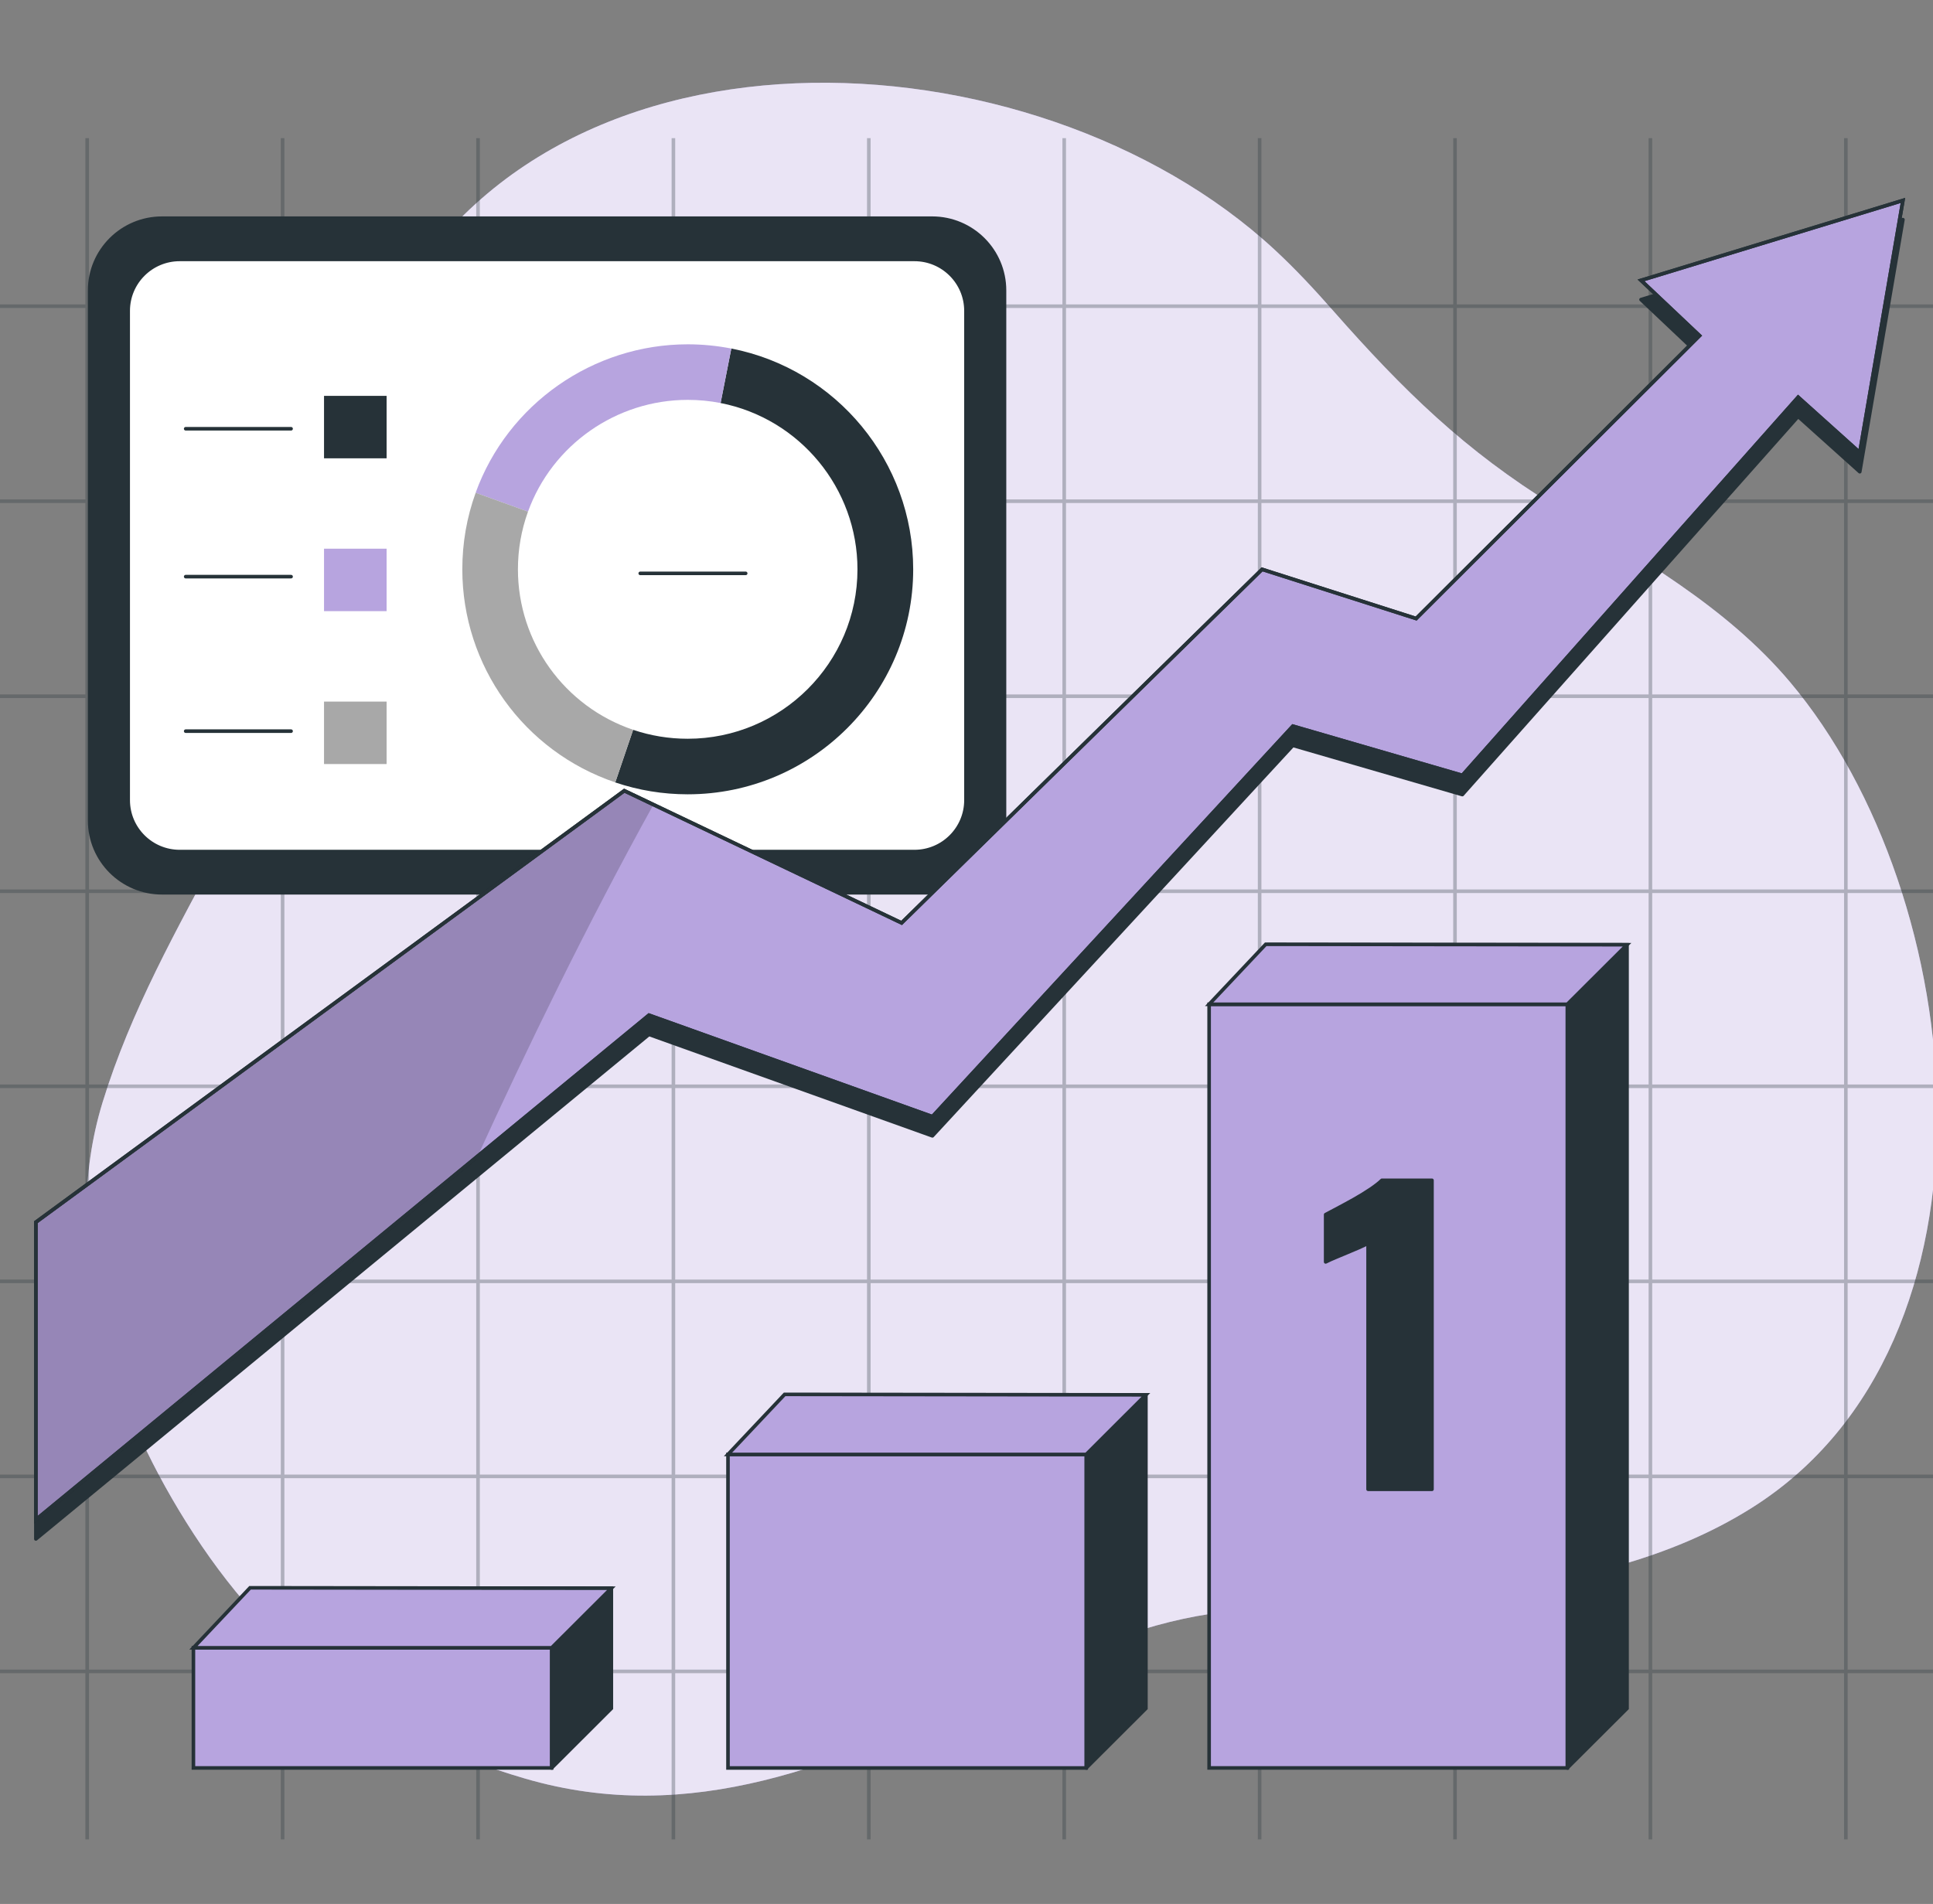<svg xmlns="http://www.w3.org/2000/svg" fill="none" viewBox="0 0 540 532" height="532" width="540">
<rect x="0" y="0" width="540" height="532" fill="#808080" stroke="none"/>
<g clip-path="url(#clip0_6030_4083)">
<path fill="#B7A4DF" d="M372.51 86.912C367.25 80.928 361.84 75.102 356.01 69.711C288.774 7.564 149.788 0.105 106.016 93.536C95.59 115.801 96.032 139.344 91.26 163.026C80.4 216.89 44.391 256.7 28.646 308.051C16.434 347.853 30.626 391.18 52.004 425.297C75.226 462.376 105.02 484.771 146.569 496.928C193.145 510.56 234.576 492.763 276.046 473.162C294.69 464.346 313.934 455.301 334.359 451.57C359.938 446.897 386.611 447.749 412.436 444.844C439.295 441.831 466.41 435.765 489.315 421.357C562.663 375.225 550.661 250.663 500.067 190.582C482.154 169.314 457.596 155.669 434.37 141.405C409.3 125.995 391.997 109.048 372.517 86.921L372.51 86.912Z"></path>
<path fill="white" d="M372.51 86.912C367.25 80.928 361.84 75.102 356.01 69.711C288.774 7.564 149.788 0.105 106.016 93.536C95.59 115.801 96.032 139.344 91.26 163.026C80.4 216.89 44.391 256.7 28.646 308.051C16.434 347.853 30.627 391.18 52.004 425.297C75.226 462.376 105.02 484.771 146.569 496.928C193.145 510.56 234.576 492.763 276.046 473.162C294.69 464.346 313.934 455.301 334.359 451.57C359.938 446.897 386.61 447.749 412.436 444.844C439.295 441.831 466.41 435.765 489.315 421.357C562.663 375.225 550.661 250.663 500.067 190.582C482.154 169.314 457.596 155.669 434.37 141.405C409.3 125.995 391.997 109.048 372.517 86.921L372.51 86.912Z" opacity="0.7"></path>
<g opacity="0.3">
<path stroke-miterlimit="10" stroke="#263238" d="M24.361 38.601V513.957"></path>
<path stroke-miterlimit="10" stroke="#263238" d="M78.947 38.601V513.957"></path>
<path stroke-miterlimit="10" stroke="#263238" d="M133.54 38.601V513.957"></path>
<path stroke-miterlimit="10" stroke="#263238" d="M188.122 38.601V513.957"></path>
<path stroke-miterlimit="10" stroke="#263238" d="M242.711 38.601V513.957"></path>
<path stroke-miterlimit="10" stroke="#263238" d="M297.296 38.601V513.957"></path>
<path stroke-miterlimit="10" stroke="#263238" d="M351.886 38.601V513.957"></path>
<path stroke-miterlimit="10" stroke="#263238" d="M406.467 38.601V513.957"></path>
<path stroke-miterlimit="10" stroke="#263238" d="M461.057 38.601V513.957"></path>
<path stroke-miterlimit="10" stroke="#263238" d="M515.654 38.601V513.957"></path>
<path stroke-miterlimit="10" stroke="#263238" d="M540 85.553H0"></path>
<path stroke-miterlimit="10" stroke="#263238" d="M540 140.046H0"></path>
<path stroke-miterlimit="10" stroke="#263238" d="M540 194.539H0"></path>
<path stroke-miterlimit="10" stroke="#263238" d="M540 249.032H0"></path>
<path stroke-miterlimit="10" stroke="#263238" d="M540 303.525H0"></path>
<path stroke-miterlimit="10" stroke="#263238" d="M540 358.03H0"></path>
<path stroke-miterlimit="10" stroke="#263238" d="M540 412.523H0"></path>
<path stroke-miterlimit="10" stroke="#263238" d="M540 467.016H0"></path>
</g>
<path stroke-linejoin="round" stroke-linecap="round" stroke="#263238" fill="#263238" d="M45.264 60.967H260.396C271.562 60.967 280.614 70.002 280.614 81.148V229.271C280.614 240.416 271.562 249.451 260.396 249.451H45.264C34.098 249.451 25.046 240.416 25.046 229.271V81.148C25.046 70.002 34.098 60.967 45.264 60.967Z"></path>
<path stroke-linejoin="round" stroke-linecap="round" stroke="#263238" fill="white" d="M50.209 72.483H255.451C263.404 72.483 269.852 78.919 269.852 86.858V223.572C269.852 231.511 263.404 237.947 255.451 237.947H50.209C42.256 237.947 35.808 231.511 35.808 223.572V86.858C35.808 78.919 42.256 72.483 50.209 72.483Z"></path>
<path fill="#263238" d="M192.123 221.942C226.851 221.942 255.109 193.736 255.109 159.072C255.109 129.081 233.74 103.142 204.3 97.383L201.298 112.611C223.46 116.958 239.541 136.486 239.541 159.072C239.541 185.183 218.266 206.419 192.107 206.419C186.882 206.419 181.75 205.58 176.866 203.919L171.874 218.62C178.375 220.824 185.187 221.942 192.107 221.942H192.123Z"></path>
<path fill="#B7A4DF" d="M147.503 142.962C154.269 124.272 172.2 111.729 192.122 111.729C195.217 111.729 198.312 112.024 201.314 112.614L204.3 97.385C200.303 96.609 196.213 96.206 192.122 96.206C165.684 96.206 141.858 112.878 132.869 137.684L147.488 142.962H147.503Z"></path>
<path fill="#A8A8A8" d="M171.889 218.622L176.881 203.921C157.628 197.401 144.688 179.379 144.688 159.074C144.688 153.532 145.637 148.115 147.503 142.961L132.884 137.683C130.396 144.529 129.152 151.732 129.152 159.074C129.152 186.038 146.337 209.975 171.905 218.622H171.889Z"></path>
<path fill="#263238" d="M90.52 110.611H108.001V128.06H90.52V110.611Z"></path>
<path fill="#B7A4DF" d="M90.52 153.316H108.001V170.765H90.52V153.316Z"></path>
<path fill="#A8A8A8" d="M90.52 196.036H108.001V213.484H90.52V196.036Z"></path>
<path stroke-linejoin="round" stroke-linecap="round" stroke="#263238" d="M81.314 119.8H51.874"></path>
<path stroke-linejoin="round" stroke-linecap="round" stroke="#263238" d="M81.314 161.122H51.874"></path>
<path stroke-linejoin="round" stroke-linecap="round" stroke="#263238" d="M208.312 160.209H178.857"></path>
<path stroke-linejoin="round" stroke-linecap="round" stroke="#263238" d="M81.314 204.295H51.874"></path>
<path stroke-linejoin="round" stroke-linecap="round" stroke="#263238" fill="#263238" d="M458.434 83.711L474.789 99.176L395.61 178.209L352.57 164.466L251.87 263.257L174.405 226.313L10.019 346.867V430.013L181.294 289.031L260.474 317.377L361.173 208.277L408.515 222.019L502.325 116.351L519.544 131.815L531.598 61.37L458.434 83.711Z"></path>
<path stroke-miterlimit="10" stroke="#263238" fill="#B7A4DF" d="M458.434 78.33L474.789 93.794L395.61 172.827L352.57 159.085L251.87 257.876L174.405 220.943L10.019 341.497V424.631L181.294 283.65L260.474 312.007L361.173 202.895L408.515 216.649L502.325 110.981L519.544 126.445L531.598 56L458.434 78.33Z"></path>
<g opacity="0.18">
<path stroke-linecap="round" stroke-miterlimit="10" stroke="black" fill="black" d="M182.089 224.602L174.405 220.942L10.019 341.497V424.642L132.556 323.789C146.699 292.838 163.588 258.023 182.089 224.613V224.602Z"></path>
</g>
<path stroke-miterlimit="10" stroke="#263238" d="M458.434 78.33L474.789 93.794L395.61 172.827L352.57 159.085L251.87 257.876L174.405 220.943L10.019 341.497V424.631L181.294 283.65L260.474 312.007L361.173 202.895L408.515 216.649L502.325 110.981L519.544 126.445L531.598 56L458.434 78.33Z"></path>
<path stroke-miterlimit="10" stroke="#263238" fill="#263238" d="M454.528 263.971H354.453V477.346L437.844 493.989L454.528 477.346V263.971Z"></path>
<path stroke-miterlimit="10" stroke="#263238" fill="#B7A4DF" d="M437.843 280.613H337.779V493.988H437.843V280.613Z"></path>
<path stroke-miterlimit="10" stroke="#263238" fill="#B7A4DF" d="M337.779 280.614L353.59 263.847L454.528 263.971L437.843 280.614H337.779Z"></path>
<path stroke-miterlimit="10" stroke="#263238" fill="#263238" d="M320.119 389.736H220.055V477.345L303.445 493.988L320.119 477.345V389.736Z"></path>
<path stroke-miterlimit="10" stroke="#263238" fill="#B7A4DF" d="M303.434 406.391H203.37V494H303.434V406.391Z"></path>
<path stroke-miterlimit="10" stroke="#263238" fill="#B7A4DF" d="M203.37 406.391L219.192 389.612L320.119 389.737L303.445 406.391H203.37Z"></path>
<path stroke-miterlimit="10" stroke="#263238" fill="#263238" d="M170.784 443.778H70.72V477.346L154.11 493.989L170.784 477.346V443.778Z"></path>
<path stroke-miterlimit="10" stroke="#263238" fill="#B7A4DF" d="M154.099 460.42H54.035V493.989H154.099V460.42Z"></path>
<path stroke-miterlimit="10" stroke="#263238" fill="#B7A4DF" d="M54.035 460.42L69.857 443.653L170.784 443.777L154.11 460.42H54.035Z"></path>
<path stroke-linejoin="round" stroke-linecap="round" stroke="#263238" fill="#263238" d="M382.182 416.123V347.366C381.399 347.796 380.513 348.215 379.514 348.646C378.516 349.076 377.471 349.518 376.359 349.983C375.258 350.447 374.191 350.889 373.158 351.32C372.125 351.75 371.183 352.169 370.332 352.6V339.379C371.115 338.948 372.216 338.37 373.646 337.622C375.065 336.875 376.597 336.036 378.243 335.119C379.878 334.201 381.41 333.249 382.84 332.298C384.259 331.335 385.326 330.508 386.041 329.794H400.036V416.134H382.204L382.182 416.123Z"></path>
</g>
<defs>
<clipPath id="clip0_6030_4083">
<rect fill="white" height="532" width="540"></rect>
</clipPath>
</defs>
</svg>
